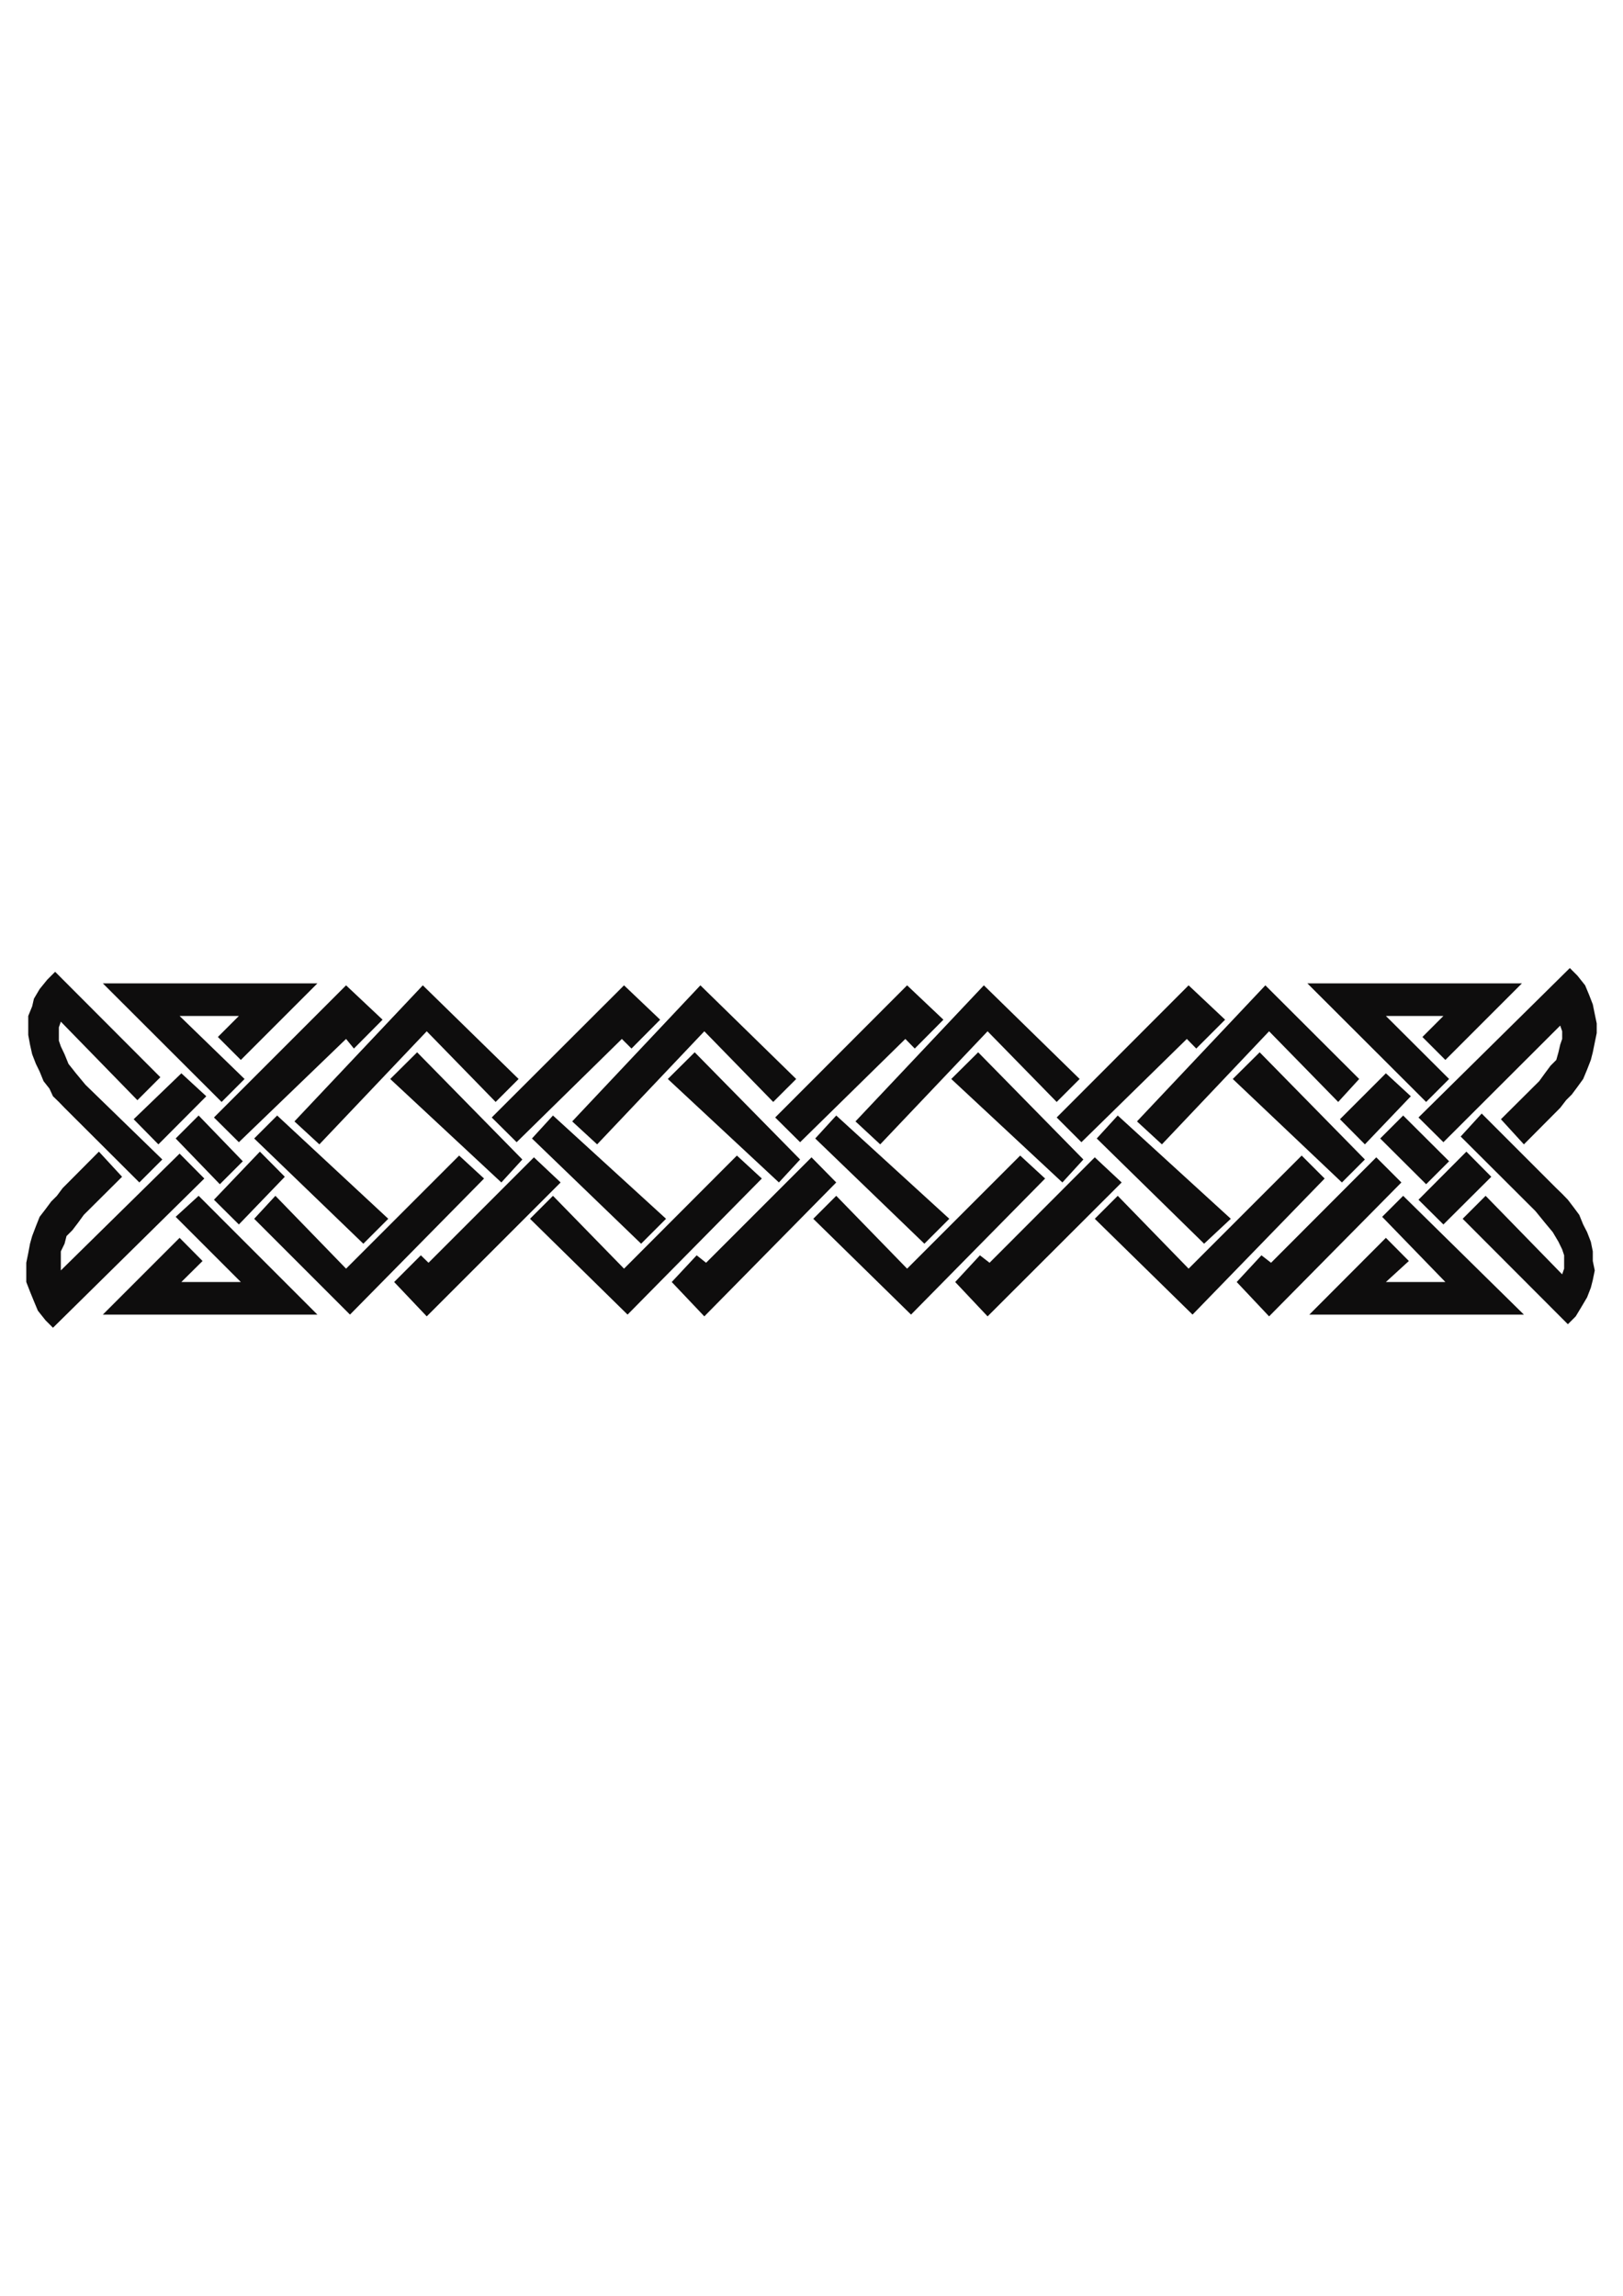 <?xml version="1.0" encoding="utf-8"?>
<!-- Created by UniConvertor 2.0rc4 (https://sk1project.net/) -->
<svg xmlns="http://www.w3.org/2000/svg" height="841.89pt" viewBox="0 0 595.276 841.89" width="595.276pt" version="1.1" xmlns:xlink="http://www.w3.org/1999/xlink" id="110668c0-f60a-11ea-a150-dcc15c148e23">

<g>
	<g>
		<path style="fill:#0e0d0d;" d="M 520.262,409.785 L 575.774,354.993 578.582,357.801 581.39,361.329 582.83,364.785 584.198,368.313 584.918,371.841 585.638,375.297 585.638,378.825 584.918,382.353 584.198,385.881 583.478,388.689 582.11,392.217 580.67,395.673 578.582,398.553 576.494,401.361 574.406,403.449 572.246,406.257 558.926,419.649 550.502,410.433 564.542,396.465 566.63,393.585 568.718,390.777 570.806,388.689 571.598,385.881 572.246,383.073 572.966,380.985 572.966,378.177 572.246,376.089 529.406,418.857 520.262,409.785 Z" />
		<path style="fill:#0e0d0d;" d="M 536.462,446.937 L 575.054,485.601 577.934,482.721 580.022,479.265 582.11,475.737 583.478,472.209 584.198,469.401 584.918,465.873 584.198,462.417 584.198,458.889 583.478,455.361 582.11,451.833 580.67,449.025 579.23,445.497 577.142,442.689 575.054,439.953 572.966,437.793 570.806,435.705 543.446,408.345 535.742,416.769 563.174,444.129 566.63,448.377 569.51,451.833 571.598,455.361 572.966,458.169 573.686,460.329 573.686,463.065 573.686,465.225 572.966,467.313 544.886,438.513 536.462,446.937 Z" />
		<path style="fill:#0e0d0d;" d="M 58.814,395.025 L 20.222,356.361 17.342,359.241 14.534,362.697 12.446,366.225 11.798,369.033 10.358,372.561 10.358,376.089 10.358,379.545 11.006,383.073 11.798,386.601 13.166,390.129 14.534,392.937 15.974,396.465 18.134,399.201 19.43,402.009 21.59,404.097 23.678,406.257 51.11,433.617 59.534,425.193 31.382,397.833 27.854,393.585 25.118,390.129 23.678,386.601 22.31,383.721 21.59,381.633 21.59,378.825 21.59,376.737 22.31,374.649 50.39,403.449 58.814,395.025 Z" />
		<path style="fill:#0e0d0d;" d="M 74.942,432.177 L 19.43,486.897 16.694,484.161 13.886,480.633 12.446,477.177 11.006,473.649 9.638,470.121 9.638,466.593 9.638,463.065 10.358,459.537 11.006,456.081 11.798,453.273 13.166,449.673 14.534,446.217 16.694,443.409 18.782,440.601 20.87,438.513 22.958,435.705 36.278,422.313 44.774,431.529 30.734,445.497 28.646,448.377 26.558,451.113 24.398,453.273 23.678,456.081 22.31,458.889 22.31,460.977 22.31,463.065 22.31,465.873 65.87,423.033 74.942,432.177 Z" />
		<path style="fill:#0e0d0d;" d="M 523.07,434.265 L 506.222,417.489 514.646,409.065 531.494,425.841 523.07,434.265 Z" />
		<path style="fill:#0e0d0d;" d="M 80.63,434.265 L 64.43,417.489 72.854,409.065 89.054,425.841 80.63,434.265 Z" />
		<path style="fill:#0e0d0d;" d="M 523.07,404.097 L 479.51,360.609 558.206,360.609 530.126,388.689 521.702,380.265 529.406,372.561 508.31,372.561 531.494,395.673 523.07,404.097 Z" />
		<path style="fill:#0e0d0d;" d="M 81.278,404.097 L 37.718,360.609 116.414,360.609 88.334,388.689 79.91,380.265 87.614,372.561 65.87,372.561 89.702,395.673 81.278,404.097 Z" />
		<path style="fill:#0e0d0d;" d="M 514.646,438.513 L 558.926,482.073 480.23,482.073 508.31,453.921 516.734,462.417 508.31,470.121 530.126,470.121 506.942,446.217 514.646,438.513 Z" />
		<path style="fill:#0e0d0d;" d="M 72.854,438.513 L 116.414,482.073 37.718,482.073 65.87,453.921 74.294,462.417 66.518,470.121 88.334,470.121 64.43,446.217 72.854,438.513 Z" />
		<path style="fill:#0e0d0d;" d="M 500.606,419.649 L 491.462,410.433 508.31,393.585 517.454,402.009 500.606,419.649 Z" />
		<path style="fill:#0e0d0d;" d="M 58.094,419.649 L 49.022,410.433 66.518,393.585 75.662,402.009 58.094,419.649 Z" />
		<path style="fill:#0e0d0d;" d="M 537.83,422.313 L 546.974,431.529 529.406,449.025 520.262,439.953 537.83,422.313 Z" />
		<path style="fill:#0e0d0d;" d="M 95.318,422.313 L 104.462,431.529 87.614,449.025 78.47,439.953 95.318,422.313 Z" />
		<path style="fill:#0e0d0d;" d="M 140.318,373.929 L 126.926,361.329 78.47,409.785 87.614,418.857 126.926,380.985 129.806,384.513 140.318,373.929 Z" />
		<path style="fill:#0e0d0d;" d="M 242.126,373.929 L 228.878,361.329 180.35,409.785 189.494,418.857 228.086,380.985 231.614,384.513 242.126,373.929 Z" />
		<path style="fill:#0e0d0d;" d="M 346.022,373.929 L 332.702,361.329 284.318,409.785 293.462,418.857 332.054,380.985 335.51,384.513 346.022,373.929 Z" />
		<path style="fill:#0e0d0d;" d="M 449.342,373.929 L 435.95,361.329 387.566,409.785 396.638,418.857 435.302,380.985 438.758,384.513 449.342,373.929 Z" />
		<path style="fill:#0e0d0d;" d="M 144.566,470.121 L 156.518,482.721 205.622,433.617 195.83,424.401 157.166,463.065 154.358,460.329 144.566,470.121 Z" />
		<path style="fill:#0e0d0d;" d="M 246.374,470.121 L 258.326,482.721 306.71,433.617 297.638,424.401 258.974,463.065 255.518,460.329 246.374,470.121 Z" />
		<path style="fill:#0e0d0d;" d="M 350.342,470.121 L 362.222,482.721 411.398,433.617 401.534,424.401 362.942,463.065 359.414,460.329 350.342,470.121 Z" />
		<path style="fill:#0e0d0d;" d="M 453.59,470.121 L 465.47,482.721 513.998,433.617 504.782,424.401 466.19,463.065 462.662,460.329 453.59,470.121 Z" />
		<path style="fill:#0e0d0d;" d="M 152.99,385.881 L 191.582,425.193 183.878,433.617 143.126,395.673 152.99,385.881 Z" />
		<path style="fill:#0e0d0d;" d="M 254.798,385.881 L 293.462,425.193 285.686,433.617 244.934,395.673 254.798,385.881 Z" />
		<path style="fill:#0e0d0d;" d="M 358.766,385.881 L 397.358,425.193 389.654,433.617 348.902,395.673 358.766,385.881 Z" />
		<path style="fill:#0e0d0d;" d="M 462.014,385.881 L 500.606,425.193 492.182,433.617 452.15,395.673 462.014,385.881 Z" />
		<path style="fill:#0e0d0d;" d="M 155.078,361.329 L 107.99,411.225 117.134,419.649 156.518,378.177 181.79,404.097 190.214,395.673 155.078,361.329 Z" />
		<path style="fill:#0e0d0d;" d="M 256.886,361.329 L 209.87,411.225 219.014,419.649 258.326,378.177 283.598,404.097 292.022,395.673 256.886,361.329 Z" />
		<path style="fill:#0e0d0d;" d="M 360.854,361.329 L 313.766,411.225 322.838,419.649 362.222,378.177 387.566,404.097 395.99,395.673 360.854,361.329 Z" />
		<path style="fill:#0e0d0d;" d="M 464.102,361.329 L 417.014,411.225 426.158,419.649 465.47,378.177 490.814,404.097 498.518,395.673 464.102,361.329 Z" />
		<path style="fill:#0e0d0d;" d="M 128.366,482.073 L 177.542,432.177 168.398,423.753 126.926,465.225 101.006,438.513 93.23,446.937 128.366,482.073 Z" />
		<path style="fill:#0e0d0d;" d="M 230.174,482.073 L 279.422,432.177 270.278,423.753 228.878,465.225 202.814,438.513 194.39,446.937 230.174,482.073 Z" />
		<path style="fill:#0e0d0d;" d="M 334.142,482.073 L 383.318,432.177 374.174,423.753 332.702,465.225 306.71,438.513 298.286,446.937 334.142,482.073 Z" />
		<path style="fill:#0e0d0d;" d="M 437.39,482.073 L 485.846,432.177 477.422,423.753 435.95,465.225 409.958,438.513 401.534,446.937 437.39,482.073 Z" />
		<path style="fill:#0e0d0d;" d="M 133.262,456.081 L 93.23,417.489 101.654,409.065 142.406,446.937 133.262,456.081 Z" />
		<path style="fill:#0e0d0d;" d="M 235.142,456.081 L 195.11,417.489 202.814,409.065 244.286,446.937 235.142,456.081 Z" />
		<path style="fill:#0e0d0d;" d="M 339.038,456.081 L 299.006,417.489 306.71,409.065 348.182,446.937 339.038,456.081 Z" />
		<path style="fill:#0e0d0d;" d="M 441.638,456.081 L 402.254,417.489 409.958,409.065 451.43,446.937 441.638,456.081 Z" />
	</g>
</g>
<g>
</g>
<g>
</g>
<g>
</g>
</svg>